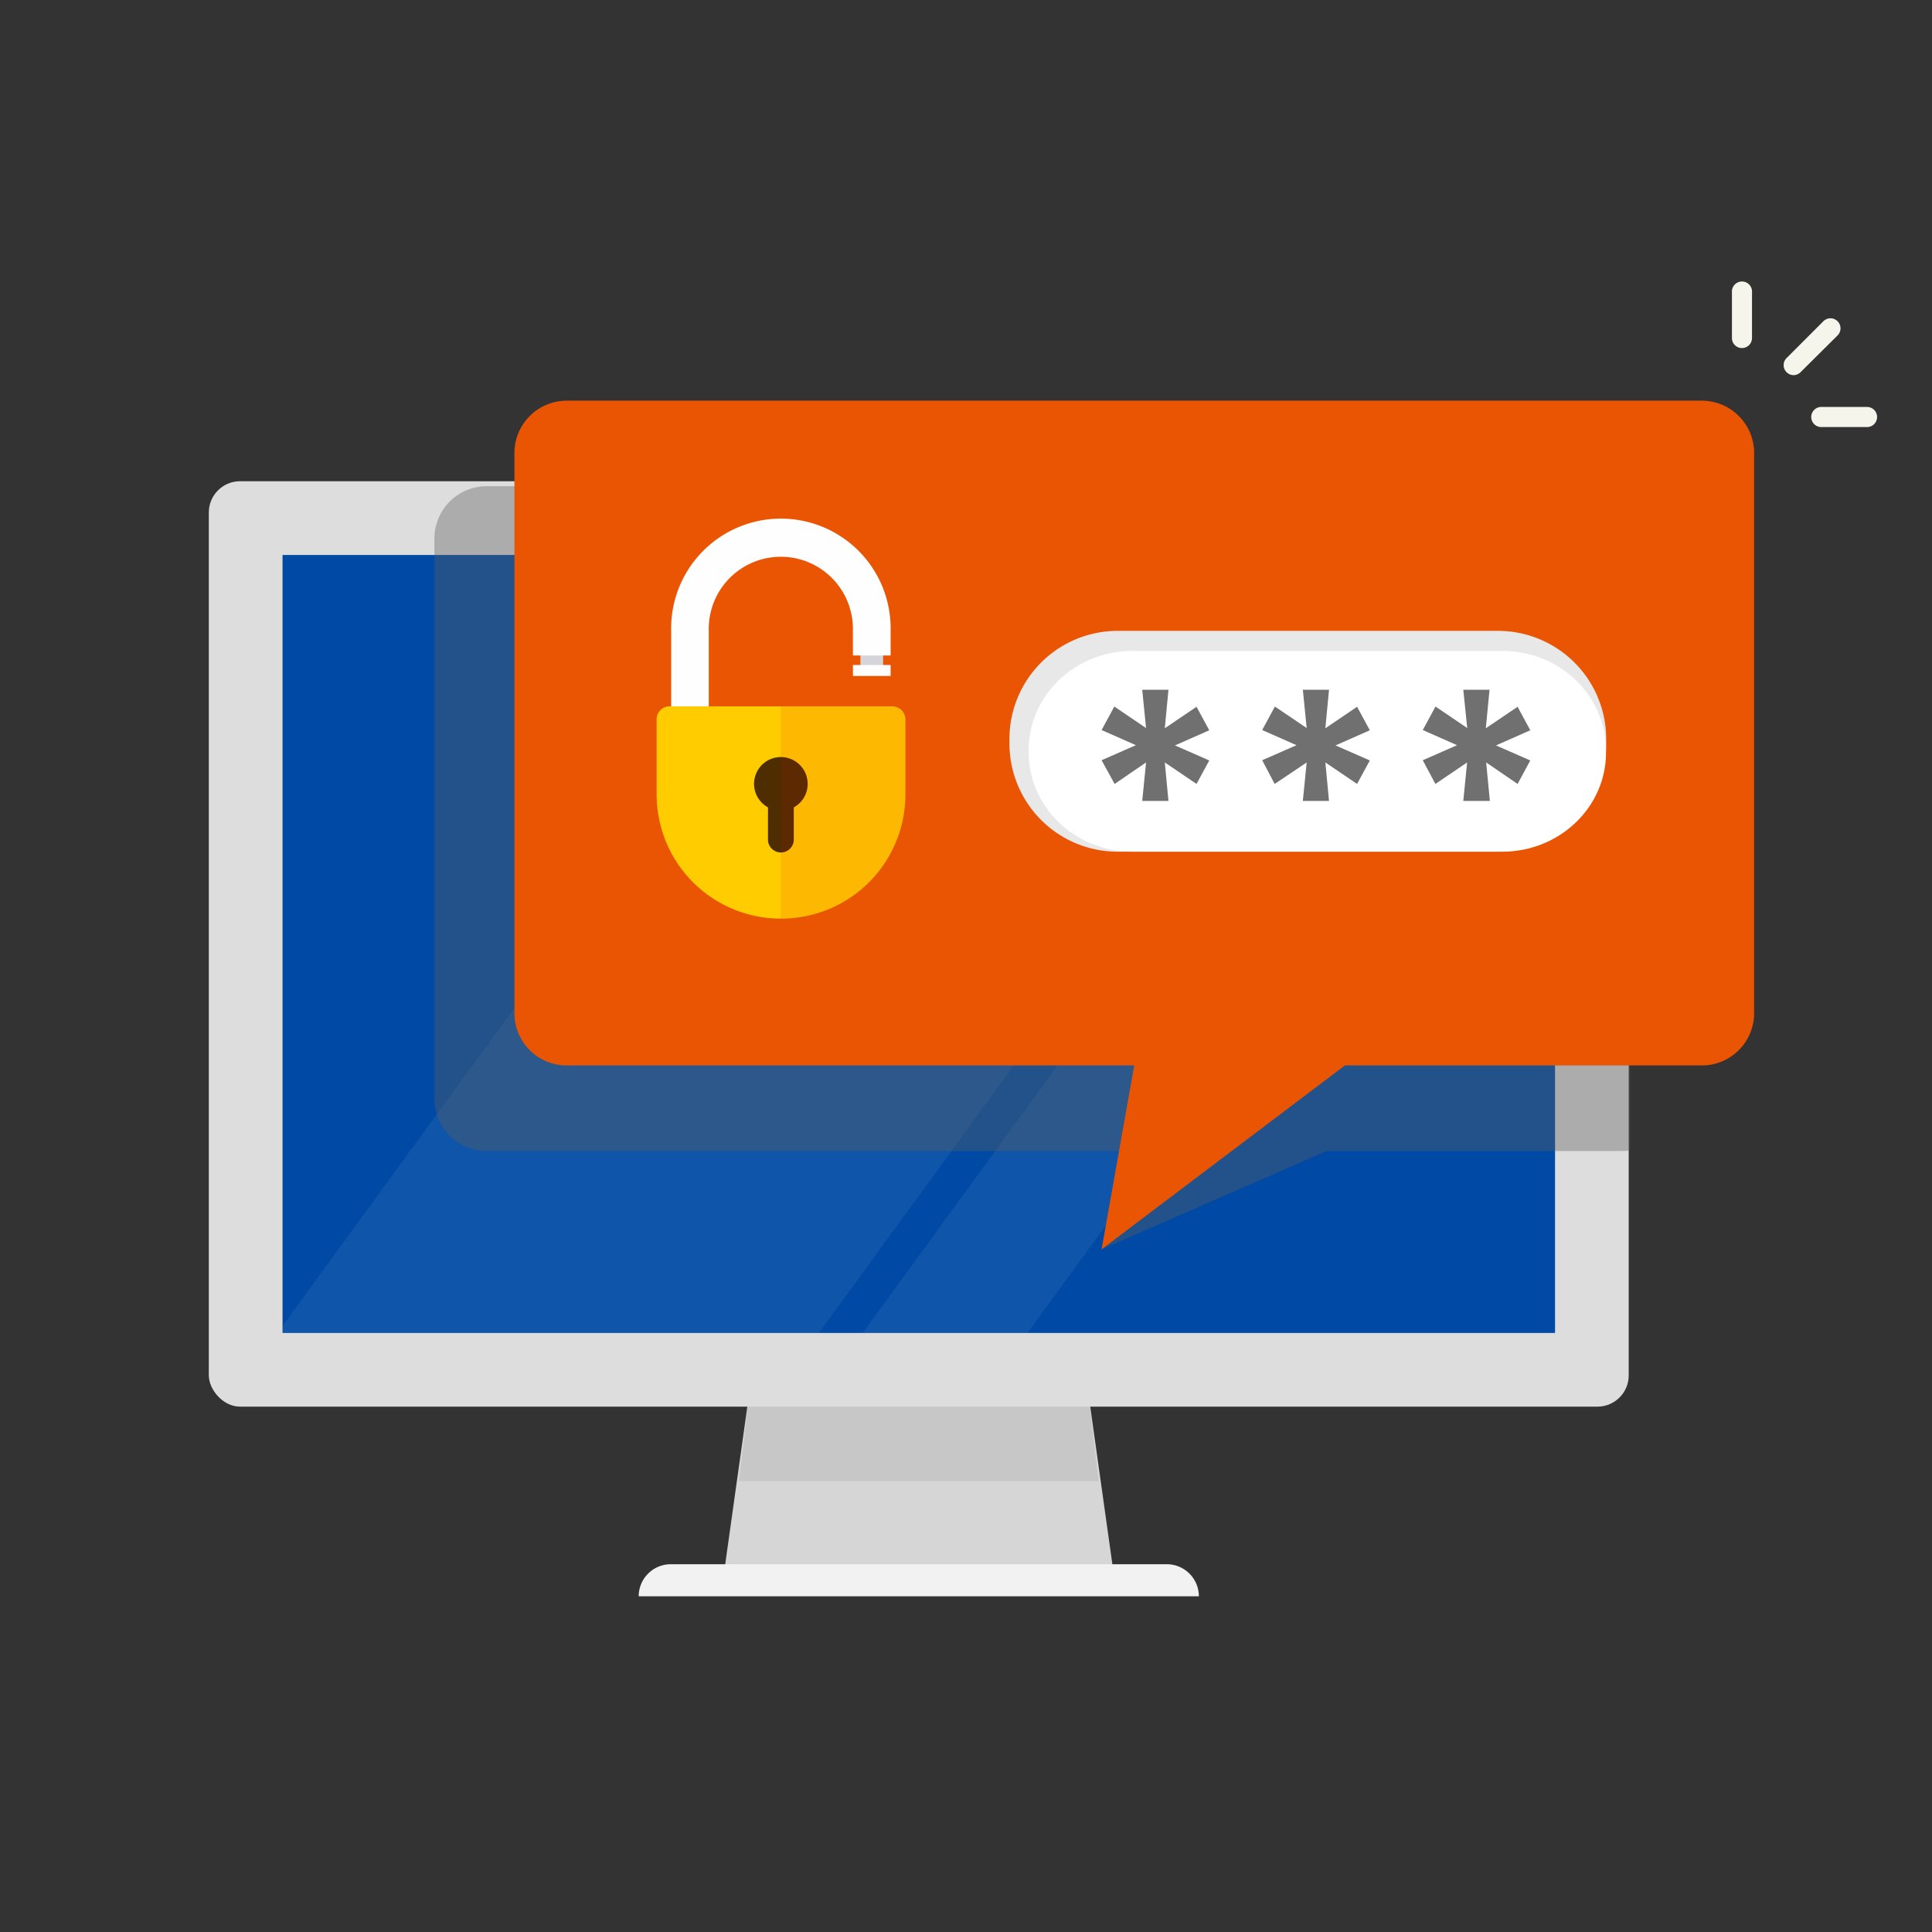 <svg xmlns="http://www.w3.org/2000/svg" xmlns:xlink="http://www.w3.org/1999/xlink" width="338" height="338" viewBox="0 0 338 338"><rect x="0" y="0" width="338" height="338" fill="#333333" stroke="none"/><defs><style>.cls-1{fill:#004aa5;}.cls-2{fill:none;}.cls-3{isolation:isolate;}.cls-4{fill:#d6d6d6;}.cls-5{fill:#c7c7c7;}.cls-13,.cls-19,.cls-21,.cls-5{mix-blend-mode:multiply;}.cls-6{fill:#f2f2f2;}.cls-7{fill:#ddd;}.cls-8{clip-path:url(#clip-path);}.cls-9{opacity:0.06;}.cls-10{fill:#fff;}.cls-11{fill:gray;opacity:0.46;}.cls-12{clip-path:url(#clip-path-2);}.cls-13{fill:#5d5d5d;opacity:0.38;}.cls-14{fill:#ea5504;}.cls-15{fill:#f5f5eb;}.cls-16{fill:#d4d4d9;}.cls-17{fill:#fefeff;}.cls-18{fill:#fc0;}.cls-19{fill:#301300;opacity:0.85;}.cls-20{clip-path:url(#clip-path-3);}.cls-21{fill:#e70013;opacity:0.1;}.cls-22{fill:#e8e8e8;}.cls-23{fill:#707070;}</style><clipPath id="clip-path"><rect class="cls-1" x="49.43" y="97.09" width="222.62" height="136.11"/></clipPath><clipPath id="clip-path-2"><rect class="cls-2" x="47.41" y="65.63" width="237.75" height="174.61"/></clipPath><clipPath id="clip-path-3"><path class="cls-2" d="M158.34,125.29V139a21.72,21.72,0,0,1-21.73,21.72h0A21.72,21.72,0,0,1,114.88,139v-13.7a1.72,1.72,0,0,1,1.72-1.72h.82v-13.2a19.2,19.2,0,1,1,38.39.68v3.63h-6.59v-4.31a12.61,12.61,0,1,0-25.21,0v13.2h32.62A1.72,1.72,0,0,1,158.34,125.29Zm-9.12-7h6.59v-1.93h-6.59Z"/></clipPath></defs><g class="cls-3"><g id="Assets"><polygon class="cls-4" points="190.12 241.7 131.36 241.7 126.62 275.46 194.86 275.46 190.12 241.7"/><polygon class="cls-5" points="190.12 241.7 131.36 241.7 129.28 259.13 192.2 259.13 190.12 241.7"/><path class="cls-6" d="M111.74,279.27h0a5.61,5.61,0,0,1,5.61-5.61h86.78a5.61,5.61,0,0,1,5.61,5.61h-98Z"/><rect class="cls-7" x="36.53" y="84.19" width="248.41" height="161.9" rx="5.47"/><rect class="cls-1" x="49.43" y="97.09" width="222.62" height="136.11"/><g class="cls-8"><g class="cls-9"><rect class="cls-10" x="113.12" y="30.3" width="76.56" height="253.49" transform="translate(121.52 -59.04) rotate(36.08)"/><rect class="cls-10" x="184.81" y="63.75" width="23.31" height="253.49" transform="translate(149.86 -79.17) rotate(36.08)"/></g></g><path class="cls-11" d="M162.72,90.37a2,2,0,1,1-2-2A2,2,0,0,1,162.72,90.37Z"/><g class="cls-12"><path class="cls-13" d="M283.71,201.37H232.07l-39.35,17.2,9.42-17.2h-117A9.15,9.15,0,0,1,76,192.21v-98a9.15,9.15,0,0,1,9.15-9.15H283.71a9.15,9.15,0,0,1,9.15,9.15v98A9.16,9.16,0,0,1,283.71,201.37Z"/></g><path class="cls-14" d="M297.73,186.4H235.28l-42.56,32.17,5.71-32.17H99.14A9.14,9.14,0,0,1,90,177.25v-98a9.15,9.15,0,0,1,9.15-9.15H297.73a9.15,9.15,0,0,1,9.15,9.15v98A9.15,9.15,0,0,1,297.73,186.4Z"/><path class="cls-15" d="M313.81,65.63a1.75,1.75,0,0,1-1.24-3L319,56.2a1.75,1.75,0,1,1,2.48,2.48L315,65.12A1.74,1.74,0,0,1,313.81,65.63Z"/><path class="cls-15" d="M326.5,74.71h-8a1.76,1.76,0,0,1,0-3.51h8a1.76,1.76,0,1,1,0,3.51Z"/><path class="cls-15" d="M304.73,60.89A1.75,1.75,0,0,1,303,59.14v-8a1.76,1.76,0,1,1,3.51,0v8A1.75,1.75,0,0,1,304.73,60.89Z"/><rect class="cls-16" x="150.53" y="114.58" width="3.97" height="1.96"/><rect class="cls-17" x="149.22" y="116.34" width="6.59" height="1.92"/><path class="cls-17" d="M149.22,114.68h6.59v-4.31a19.2,19.2,0,1,0-38.39,0v15H124v-15a12.61,12.61,0,1,1,25.21,0Z"/><path class="cls-18" d="M136.61,160.71h0A21.72,21.72,0,0,1,114.88,139V125.83a2.26,2.26,0,0,1,2.26-2.26h39a2.26,2.26,0,0,1,2.25,2.26V139A21.72,21.72,0,0,1,136.61,160.71Z"/><path class="cls-19" d="M141.3,137.17a4.69,4.69,0,1,0-6.94,4.08v5.48a2.26,2.26,0,1,0,4.51,0v-5.48A4.67,4.67,0,0,0,141.3,137.17Z"/><g class="cls-20"><rect class="cls-21" x="136.61" y="123.57" width="21.73" height="37.14"/></g><path class="cls-22" d="M262.23,149h-66.9a18.93,18.93,0,0,1-18.73-19.12v-.39a18.93,18.93,0,0,1,18.73-19.12h66.9A18.93,18.93,0,0,1,281,129.48v.39A18.93,18.93,0,0,1,262.23,149Z"/><path class="cls-10" d="M262.84,149H198.09c-10,0-18.13-7.79-18.13-17.39v-.35c0-9.6,8.12-17.38,18.13-17.38h64.75c10,0,18.13,7.78,18.13,17.38v.35C281,141.2,272.85,149,262.84,149Z"/><path class="cls-23" d="M199.83,120.67h4.59l-.64,6.74,5.55-3.76,2.23,4.11-6,2.65,6,2.63-2.23,4.11-5.55-3.76.64,6.73h-4.59l.67-6.73L195,137.15,192.72,133l6-2.63-6-2.65,2.23-4.11,5.55,3.76Z"/><path class="cls-23" d="M227.93,120.67h4.58l-.64,6.74,5.55-3.76,2.23,4.11-6,2.65,6,2.63-2.23,4.11-5.55-3.76.64,6.73h-4.58l.67-6.73L223,137.15,220.82,133l6-2.63-6-2.65,2.22-4.11,5.56,3.76Z"/><path class="cls-23" d="M256,120.67h4.59l-.65,6.74,5.56-3.76,2.22,4.11-6,2.65,6,2.63-2.22,4.11L260,133.39l.65,6.73H256l.67-6.73-5.55,3.76L248.91,133l6-2.63-6-2.65,2.23-4.11,5.55,3.76Z"/></g></g></svg>